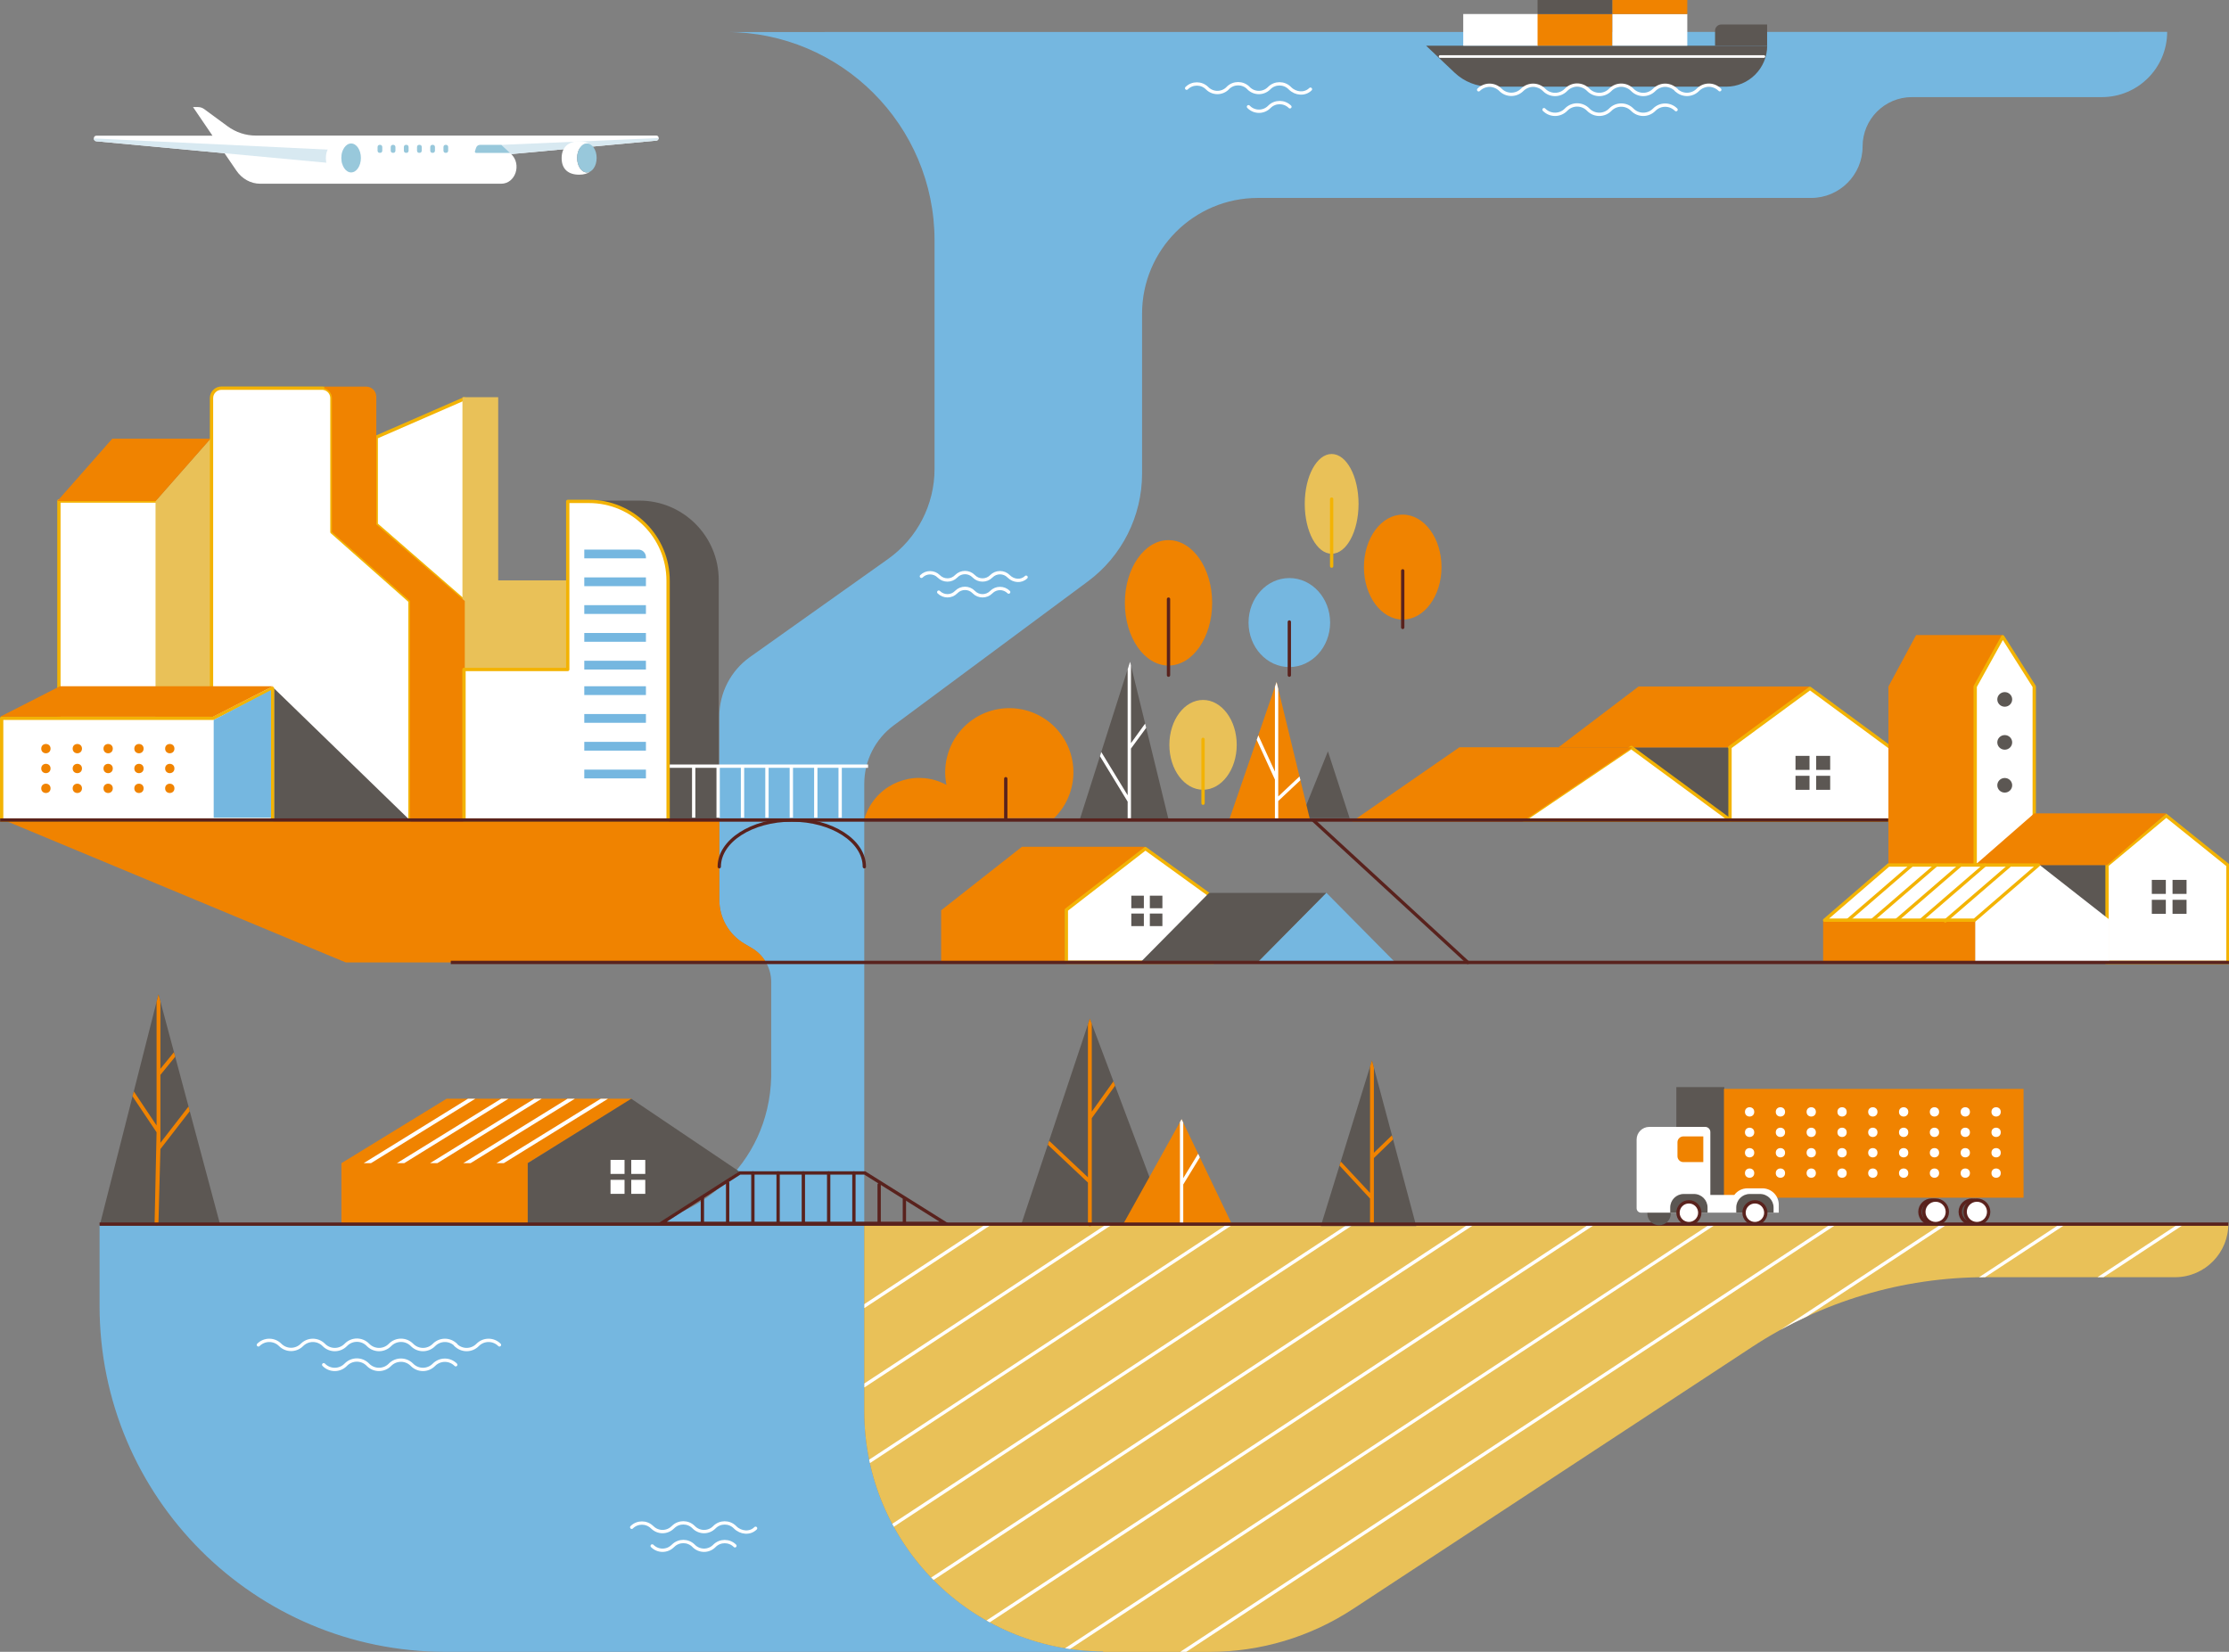 <?xml version="1.0" encoding="utf-8"?>
<!-- Generator: Adobe Illustrator 24.2.1, SVG Export Plug-In . SVG Version: 6.00 Build 0)  -->
<svg version="1.1" id="Capa_1" xmlns="http://www.w3.org/2000/svg" xmlns:xlink="http://www.w3.org/1999/xlink" x="0px" y="0px"
	 viewBox="0 0 3355.6 2486.9" style="enable-background:new 0 0 3355.6 2486.9;" xml:space="preserve">
<rect x="0" y="0" width="3355.6" height="2486.9" fill="#808080" stroke="none"/>
<style type="text/css">
	.st0{fill:#75B7E0;}
	.st1{fill:none;stroke:#FFFFFF;stroke-width:5;stroke-linecap:round;stroke-miterlimit:10;}
	.st2{fill:#E9C158;}
	.st3{fill:#FFFFFF;}
	.st4{fill:#F08300;}
	.st5{fill:#FFFFFF;stroke:#F3B304;stroke-width:5;stroke-linecap:round;stroke-linejoin:round;}
	.st6{fill:#5C5753;}
	.st7{fill:#FFFFFF;stroke:#F3B304;stroke-width:5;stroke-linecap:round;stroke-miterlimit:10;}
	.st8{fill:none;stroke:#F3B304;stroke-width:5;stroke-linecap:round;stroke-linejoin:round;}
	.st9{fill:none;stroke:#59221D;stroke-width:5;stroke-linecap:round;stroke-miterlimit:10;}
	.st10{fill:none;stroke:#FFFFFF;stroke-width:5;stroke-miterlimit:10;}
	.st11{fill:none;stroke:#F3B304;stroke-width:5;stroke-linecap:round;stroke-miterlimit:10;}
	.st12{fill:none;stroke:#59221D;stroke-width:5;stroke-miterlimit:10;}
	.st13{fill:#5C5753;stroke:#59221D;stroke-width:5;stroke-miterlimit:10;}
	.st14{fill:#FFFFFF;stroke:#59221D;stroke-width:5;stroke-miterlimit:10;}
	.st15{fill:none;stroke:#FFFFFF;stroke-width:4;stroke-linecap:round;stroke-miterlimit:10;}
	.st16{fill:#D8E9F1;}
	.st17{fill:#98C8DB;}
</style>
<g id="Layer_2">
	<g id="Слой_1">
		<g id="RIVER">
			<path class="st0" d="M3262.5,48L3262.5,48c0,54.2-44,98.2-98.2,98.2l0,0h-286c-41,0-74.3,33.2-74.3,74.3l0,0
				c0,42.8-34.7,77.5-77.5,77.5h-832.8c-96.3,0-174.4,78.1-174.4,174.4v240.7c0,64-30.3,124.3-81.8,162.4l-292.2,216.7
				c-27.8,20.6-44.2,53.2-44.2,87.8v944.8c0,198.9,160.7,360.4,359.5,361.4v0.7h-990c-287.6,0-520.7-233.1-520.7-520.7v-121.9h787.8
				c109.5-1.3,220-88.8,223.3-223.2v-142.7c0-21-11.1-40.4-29.2-51l-11-6.5c-23.5-13.8-37.9-39-37.9-66.2v-276.2
				c0-35.4,17.1-68.6,46-89.2l208-147.7c43.9-31.2,70-81.7,70-135.5v-344c0-173.4-140.5-313.9-313.9-313.9L3262.5,48z"/>
			<path class="st1" d="M389,2024.8c9.1-9.1,23.7-9.1,32.8,0l0,0c9.1,9.1,23.7,9.1,32.8,0l0,0c9.1-9.1,23.7-9.1,32.8,0l0.2,0.2
				c9.1,9.1,23.7,9.1,32.8,0l0.5-0.5c9.1-9.1,23.7-9.1,32.8,0l0.5,0.5c9.1,9.1,23.7,9.1,32.8,0l0.3-0.3c9.1-9.1,23.7-9.1,32.8,0
				l0.3,0.3c9.1,9.1,23.7,9.1,32.8,0l0.2-0.2c9.1-9.1,23.7-9.1,32.8,0"/>
			<path class="st1" d="M686.1,2025c9.1,9.1,23.7,9.1,32.8,0l0.2-0.2c9.1-9.1,23.7-9.1,32.8,0"/>
			<path class="st1" d="M487.3,2054.7l0.2,0.2c9.1,9.1,23.7,9.1,32.8,0l0.5-0.5c9.1-9.1,23.7-9.1,32.8,0l0.5,0.5
				c9.1,9.1,23.7,9.1,32.8,0l0.3-0.3c9.1-9.1,23.7-9.1,32.8,0l0.3,0.3c9.1,9.1,23.7,9.1,32.8,0l0.2-0.2c9.1-9.1,23.7-9.1,32.8,0"/>
			<path class="st1" d="M951,2299.4L951,2299.4c8.5-8.5,22.3-8.5,30.8,0l0,0l0.2,0.1c8.5,8.5,22.3,8.5,30.8,0l0,0l0.5-0.4
				c8.5-8.5,22.3-8.5,30.8,0l0,0l0.4,0.4c8.5,8.5,22.3,8.5,30.8,0l0,0l0.3-0.3c8.5-8.5,22.3-8.5,30.8,0l0,0l0.3,0.3
				c8.5,8.5,22.3,9.9,30.8,1.4"/>
			<path class="st1" d="M981.8,2327.5l0.2,0.1c8.5,8.5,22.3,8.5,30.8,0l0,0l0.5-0.4c8.5-8.5,22.3-8.5,30.8,0l0,0l0.4,0.4
				c8.5,8.5,22.3,8.5,30.8,0l0,0l0.3-0.3c8.5-8.5,22.3-8.5,30.8,0l0,0"/>
			<path class="st1" d="M1786.4,132.8L1786.4,132.8c8.5-8.5,22.3-8.5,30.8,0l0,0l0.1,0.1c8.5,8.5,22.3,8.5,30.8,0l0,0l0.4-0.5
				c8.5-8.5,22.3-8.5,30.8,0l0,0l0.4,0.5c8.5,8.5,22.3,8.5,30.8,0l0,0l0.3-0.3c8.5-8.5,22.3-8.5,30.8,0l0,0l0.3,0.3
				c8.5,8.5,22.3,9.9,30.9,1.4"/>
			<path class="st1" d="M1879.5,160.7l0.4,0.4c8.5,8.5,22.3,8.5,30.8,0l0,0l0.3-0.3c8.5-8.5,22.3-8.5,30.9,0"/>
		</g>
		<g id="YELLOW_FIELDS">
			<path class="st2" d="M3354.6,1841.8c0.5,44.3-35.1,80.6-79.4,81.1c-0.3,0-0.6,0-0.9,0h-285.6c-124.7,0-246.7,36.5-350.9,104.9
				l-601,394.6c-64.2,42.1-139.2,64.6-216,64.6h-160.2v-0.7c-198.8-1-359.5-162.4-359.5-361.4v-283.1L3354.6,1841.8L3354.6,1841.8z"
				/>
			<polygon class="st3" points="2767,1841.8 1785.9,2486.9 1776.8,2486.9 2757.9,1841.8 			"/>
			<path class="st3" d="M2933.5,1841.8l-213.4,140.3c-13.3,6.2-26.5,12.8-39.5,20l243.8-160.3H2933.5z"/>
			<path class="st3" d="M3111.8,1841.8l-123.4,81.1c-3.1,0-6.2,0-9.2,0.1l123.5-81.2L3111.8,1841.8z"/>
			<polygon class="st3" points="3290.1,1841.8 3166.7,1922.9 3157.6,1922.9 3281,1841.8 			"/>
			<path class="st3" d="M2585.3,1841.8l-974.5,640.8c-2.5-0.4-4.9-0.7-7.4-1.1l972.8-639.6L2585.3,1841.8z"/>
			<path class="st3" d="M2403.6,1841.8L1490,2442.5c-1.7-0.9-3.3-1.8-5-2.7l909.4-598H2403.6z"/>
			<path class="st3" d="M2222,1841.8l-816.6,536.9c-1.2-1.2-2.4-2.4-3.6-3.6l811-533.3H2222z"/>
			<path class="st3" d="M2040.3,1841.8l-694.7,456.8c-0.8-1.5-1.6-2.9-2.4-4.4l688-452.4L2040.3,1841.8L2040.3,1841.8z"/>
			<path class="st3" d="M1858.6,1841.8l-549,361c-0.4-1.7-0.8-3.5-1.1-5.2l541-355.7L1858.6,1841.8z"/>
			<polygon class="st3" points="1677,1841.8 1301.2,2088.9 1301.2,2082.9 1667.9,1841.8 			"/>
			<polygon class="st3" points="1495.3,1841.8 1301.2,1969.4 1301.2,1963.4 1486.2,1841.8 			"/>
			<path class="st4" d="M1153.3,1449H520.5L5.7,1234.6h1076.9l0.3,1v119c0,27.2,14.4,52.4,37.9,66.2l11,6.5
				C1140.8,1432.5,1148.2,1440,1153.3,1449z"/>
		</g>
		<g id="BUILDINGS">
			<polygon class="st4" points="1538.4,1274.9 1724.3,1274.9 1602.7,1370.5 1602.7,1450 1416.8,1450 1416.8,1370.5 			"/>
			<polygon class="st5" points="1724.3,1277.6 1827.2,1352 1826.8,1448.7 1605.3,1448.7 1605.3,1369.8 			"/>
			<rect x="1703.1" y="1348.5" class="st6" width="18.9" height="18.9"/>
			<rect x="1731" y="1348.5" class="st6" width="18.9" height="18.9"/>
			<rect x="1703.1" y="1375.4" class="st6" width="18.9" height="18.9"/>
			<rect x="1731" y="1375.4" class="st6" width="18.9" height="18.9"/>
			<polygon class="st0" points="2098.9,1447.4 1894.5,1447.4 1996.5,1344.3 1996.9,1344.3 			"/>
			<polygon class="st6" points="1996.5,1344.3 1894.5,1447.4 1718.2,1447.4 1820.2,1344.3 			"/>
			<rect x="88.7" y="754.3" class="st5" width="148.6" height="480.2"/>
			<polygon class="st2" points="318.4,1231.9 234.2,1231.9 234.2,754.3 318.4,658.5 			"/>
			<polygon class="st4" points="234.4,754.3 86.4,754.3 169,660.5 317,660.5 			"/>
			<polygon class="st5" points="699,904.9 566.4,789.5 566.4,658.2 699,600.4 			"/>
			<polygon class="st2" points="854.5,873.8 854.5,1008.1 696.3,1008.1 696.3,598 750,598 750,873.8 			"/>
			<path class="st5" d="M617.2,904.9v329.7l-298.8-0.5V599.4c0-8.3,6.7-15,15-15h151.4c1.1,0,2.3,0.1,3.4,0.4
				c6.8,1.6,11.5,7.6,11.5,14.6V801L617.2,904.9z"/>
			<path class="st4" d="M699.7,904.9v331.2h-82.5V904.9L499.7,801V599.4c0-6.9-4.8-13-11.5-14.6v-2.7h63.1c8.4,0,15.2,6.8,15.2,15.2
				v192.2L699.7,904.9z"/>
			<path class="st6" d="M1082,873.2v361.4h-76.2V874.3c0-66-53.5-119.4-119.4-119.4l0,0h-1.7v-1.2h77.9
				C1028.5,753.7,1082,807.2,1082,873.2C1082,873.1,1082,873.1,1082,873.2z"/>
			<path class="st5" d="M1005.8,874.3v360.3H698.5v-226.7h156.2v-253h31.8C952.4,754.8,1005.8,808.3,1005.8,874.3L1005.8,874.3z"/>
			<path class="st0" d="M879.6,827.4H961c6.3,0,11.4,5.1,11.4,11.4l0,0v1.8l0,0h-92.8l0,0L879.6,827.4L879.6,827.4z"/>
			<rect x="879.6" y="869.3" class="st0" width="92.8" height="13.2"/>
			<rect x="879.6" y="911.1" class="st0" width="92.8" height="13.2"/>
			<rect x="879.6" y="953" class="st0" width="92.8" height="13.2"/>
			<rect x="879.6" y="994.8" class="st0" width="92.8" height="13.2"/>
			<rect x="879.6" y="1033.2" class="st0" width="92.8" height="13.2"/>
			<rect x="879.6" y="1075" class="st0" width="92.8" height="13.2"/>
			<rect x="879.6" y="1116.9" class="st0" width="92.8" height="13.2"/>
			<rect x="879.6" y="1158.7" class="st0" width="92.8" height="13.2"/>
			<polygon class="st6" points="412.4,1232.3 412.4,1036.2 614.7,1232.6 			"/>
			<polygon class="st5" points="2.5,1234.6 410.2,1234.6 410.2,1036.3 321.1,1081.4 2.5,1081.4 			"/>
			<polygon class="st0" points="408,1231.1 321.7,1231.1 321.7,1083.9 408,1038.9 			"/>
			<circle class="st4" cx="162.8" cy="1157" r="7"/>
			<circle class="st4" cx="116.4" cy="1157" r="7"/>
			<circle class="st4" cx="209.2" cy="1157" r="7"/>
			<circle class="st4" cx="255.6" cy="1157" r="7"/>
			<circle class="st4" cx="162.8" cy="1127.1" r="7"/>
			<circle class="st4" cx="116.4" cy="1127.1" r="7"/>
			<circle class="st4" cx="209.2" cy="1127.1" r="7"/>
			<circle class="st4" cx="255.6" cy="1127.1" r="7"/>
			<circle class="st4" cx="162.8" cy="1186.9" r="7"/>
			<circle class="st4" cx="116.4" cy="1186.9" r="7"/>
			<circle class="st4" cx="209.2" cy="1186.9" r="7"/>
			<circle class="st4" cx="255.6" cy="1186.9" r="7"/>
			<circle class="st4" cx="69.1" cy="1157" r="7"/>
			<circle class="st4" cx="69.1" cy="1127.1" r="7"/>
			<circle class="st4" cx="69.1" cy="1186.9" r="7"/>
			<polygon class="st4" points="410.7,1033.2 90.2,1033.2 0.2,1079.1 320.6,1079.1 			"/>
			<rect x="2345.9" y="1125.3" class="st6" width="258.5" height="109.2"/>
			<polygon class="st4" points="2724.8,1033.6 2603.9,1125.3 2345.9,1125.3 2466.7,1033.6 			"/>
			<polygon class="st5" points="2845.6,1125.3 2845.6,1234.6 2604.4,1234.6 2604.4,1125.3 2603.9,1125.3 2724.8,1036.4 			"/>
			<rect x="2703" y="1138" class="st6" width="21.1" height="21.1"/>
			<rect x="2734.1" y="1138" class="st6" width="21.1" height="21.1"/>
			<rect x="2703" y="1168" class="st6" width="21.1" height="21.1"/>
			<rect x="2734.1" y="1168" class="st6" width="21.1" height="21.1"/>
			<polygon class="st5" points="2294.1,1234.6 2604.4,1234.6 2455.8,1125.3 			"/>
			<polygon class="st4" points="2292.1,1236.8 2035.5,1236.8 2197,1125.1 2457.6,1125.1 			"/>
			<polygon class="st4" points="3015.2,956.1 3015,956.4 2973.5,1033.6 2973.5,1302.3 2842.9,1302.3 2842.9,1033.6 2884.6,956.1 			
				"/>
			<polygon class="st5" points="3062.4,1033.6 3062.4,1302.3 2973.5,1302.3 2973.5,1033.6 3015,958.7 			"/>
			<ellipse class="st6" cx="3018" cy="1053" rx="11.2" ry="11"/>
			<ellipse class="st6" cx="3018" cy="1117.7" rx="11.2" ry="11"/>
			<ellipse class="st6" cx="3018" cy="1182.3" rx="11.2" ry="11"/>
			<rect x="2973.6" y="1302.3" class="st6" width="198.4" height="148.8"/>
			<polygon class="st7" points="3354,1302.7 3354,1449 3172,1449 3172,1302.5 3261.2,1228.1 			"/>
			<rect x="3239.4" y="1324.7" class="st6" width="21.1" height="21.1"/>
			<rect x="3270.6" y="1324.7" class="st6" width="21.1" height="21.1"/>
			<rect x="3239.4" y="1354.7" class="st6" width="21.1" height="21.1"/>
			<rect x="3270.6" y="1354.7" class="st6" width="21.1" height="21.1"/>
			<polygon class="st4" points="3172,1302.5 2973.2,1302.5 3062.4,1224.6 3261.2,1224.6 			"/>
			<polygon class="st3" points="3175.4,1384.4 3175.4,1451 2973.2,1451 2973.2,1384.4 2973.5,1384.4 3069.6,1301.5 			"/>
			<rect x="2744.6" y="1386.7" class="st4" width="228.9" height="64.3"/>
			<polygon class="st5" points="3068.7,1302.3 3068.4,1302.5 2972.4,1385.4 2746.8,1385.4 2843.1,1302.3 			"/>
			<line class="st8" x1="2878" y1="1302.5" x2="2781.9" y2="1385.4"/>
			<line class="st8" x1="2914.6" y1="1302.5" x2="2818.6" y2="1385.4"/>
			<line class="st8" x1="2951.3" y1="1302.5" x2="2855.2" y2="1385.4"/>
			<line class="st8" x1="2987.9" y1="1302.5" x2="2891.9" y2="1385.4"/>
			<line class="st8" x1="3024.6" y1="1303.7" x2="2928.5" y2="1386.5"/>
			<polygon class="st4" points="672.3,1654.2 951.5,1654.2 794.5,1751.2 794.5,1844.3 514,1844.3 514,1751.2 			"/>
			<polygon class="st3" points="915.3,1654.2 758.4,1751.2 747.4,1751.2 904.4,1654.2 			"/>
			<polygon class="st3" points="865.4,1654.2 708.4,1751.2 697.4,1751.2 854.4,1654.2 			"/>
			<polygon class="st3" points="815.4,1654.2 658.4,1751.2 647.4,1751.2 804.4,1654.2 			"/>
			<polygon class="st3" points="765.4,1654.2 608.5,1751.2 597.5,1751.2 754.5,1654.2 			"/>
			<polygon class="st3" points="715.5,1654.2 558.5,1751.2 547.5,1751.2 704.5,1654.2 			"/>
			<polygon class="st6" points="1112.8,1763.7 950.3,1654.2 794.5,1751.2 794.5,1844.3 995.4,1844.3 			"/>
			<rect x="919.1" y="1746.3" class="st3" width="21.1" height="21.1"/>
			<rect x="950.3" y="1746.3" class="st3" width="21.1" height="21.1"/>
			<rect x="919.1" y="1776.3" class="st3" width="21.1" height="21.1"/>
			<rect x="950.3" y="1776.3" class="st3" width="21.1" height="21.1"/>
			<polygon class="st9" points="1423,1841.8 995.4,1841.8 1113.8,1765.9 1301.8,1765.9 			"/>
			<line class="st9" x1="1095.4" y1="1780.9" x2="1095.4" y2="1841.8"/>
			<line class="st9" x1="1133.4" y1="1765.9" x2="1133.4" y2="1841.8"/>
			<line class="st9" x1="1171.4" y1="1765.9" x2="1171.4" y2="1841.8"/>
			<line class="st9" x1="1209.4" y1="1765.9" x2="1209.4" y2="1841.8"/>
			<line class="st9" x1="1247.5" y1="1765.9" x2="1247.5" y2="1841.8"/>
			<line class="st9" x1="1285.5" y1="1765.9" x2="1285.5" y2="1841.8"/>
			<line class="st9" x1="1323.5" y1="1783.6" x2="1323.5" y2="1841.8"/>
			<line class="st9" x1="1361.5" y1="1805.4" x2="1361.5" y2="1841.8"/>
			<line class="st9" x1="1057.4" y1="1803.9" x2="1057.4" y2="1841.8"/>
			<line class="st10" x1="1008.2" y1="1153.5" x2="1306.8" y2="1153.5"/>
			<line class="st10" x1="1044.3" y1="1154.1" x2="1044.3" y2="1231.1"/>
			<line class="st10" x1="1081.1" y1="1154.1" x2="1081.1" y2="1231.1"/>
			<line class="st10" x1="1117.8" y1="1154.1" x2="1117.8" y2="1231.1"/>
			<line class="st10" x1="1154.6" y1="1154.1" x2="1154.6" y2="1231.1"/>
			<line class="st10" x1="1191.3" y1="1154.1" x2="1191.3" y2="1231.1"/>
			<line class="st10" x1="1228.1" y1="1154.1" x2="1228.1" y2="1231.1"/>
			<line class="st10" x1="1264.8" y1="1154.1" x2="1264.8" y2="1231.1"/>
		</g>
		<g id="TREES">
			<polygon class="st6" points="1626,1232.3 1701.2,996.2 1758.8,1232.3 			"/>
			<polygon class="st3" points="1725.5,1095.8 1702.6,1127 1702.6,1231.9 1697.6,1231.9 1697.6,1206.9 1655.9,1138.5 1657.9,1132.2 
				1697.6,1197.3 1697.6,1007.7 1701.2,996.2 1702.6,1001.8 1702.6,1118.8 1723.9,1089.4 			"/>
			<polygon class="st6" points="1958.6,1231.8 1999.1,1131.2 2031.8,1231.8 			"/>
			<polygon class="st4" points="1921.8,1026.9 1971.7,1232.4 1851.1,1232.4 			"/>
			<polygon class="st3" points="1957.7,1174.6 1924.3,1206 1924.3,1232.1 1919.3,1232.1 1919.3,1173.7 1891.9,1113.9 1894.3,1107 
				1919.3,1161.7 1919.3,1034.1 1921.8,1026.9 1924.3,1037.2 1924.3,1199.1 1956.3,1169 			"/>
			<polygon class="st6" points="1640.7,1533.6 1757.3,1843.6 1537.3,1843.6 			"/>
			<path class="st4" d="M1678.7,1634.5l-35.1,49v160.1c-0.1,1.6-1.5,2.8-3.1,2.7c-1.5-0.1-2.6-1.3-2.7-2.7v-63.2l-60.4-56.9l2-6
				l58.4,55v-230.2l2.9-8.7l2.9,7.7v132.3l32.6-45.6L1678.7,1634.5z"/>
			<polygon class="st4" points="1778.8,1685 1855.3,1844.7 1689.9,1844.7 			"/>
			<polygon class="st3" points="1806.3,1742.4 1781.3,1783.3 1781.3,1844.7 1776.3,1844.7 1776.3,1689.5 1778.8,1685 1781.3,1690.2 
				1781.3,1773.8 1803.7,1737 			"/>
			<polygon class="st6" points="2065.4,1596.5 2132,1845.9 1988.4,1845.9 			"/>
			<polygon class="st4" points="2095.5,1709.3 2097.2,1715.4 2097.2,1715.5 2068.3,1743.5 2068.3,1845.4 2062.5,1845.4 
				2062.5,1804.5 2016.5,1754.8 2018.4,1748.7 2062.5,1796 2062.5,1605.9 2065.4,1596.5 2068.3,1607.3 2068.3,1735.5 			"/>
			<polygon class="st6" points="150.6,1843 238.6,1496.9 331.2,1843 			"/>
			<path class="st4" d="M285.7,1672.9L285.7,1672.9l-44.2,57.1l-3,113c-0.1,1.6-1.5,2.8-3.1,2.7c-1.5-0.1-2.6-1.3-2.7-2.7l3-138.3
				l-36.2-54.1l1.9-7.5l34.3,51.3v-186l2.9-11.3l2.9,10.8v101.2l20.4-25l1.8,6.9l-22.2,27.3v102.3l42.3-54.7L285.7,1672.9z"/>
			<ellipse class="st2" cx="2004.7" cy="758.6" rx="40.5" ry="75.1"/>
			<line class="st11" x1="2004.7" y1="751.4" x2="2004.7" y2="852.3"/>
			<ellipse class="st4" cx="2111.7" cy="853.8" rx="58.4" ry="79"/>
			<line class="st9" x1="2111.7" y1="859.4" x2="2111.7" y2="944.6"/>
			<ellipse class="st4" cx="1759.1" cy="907.6" rx="65.7" ry="94.4"/>
			<line class="st9" x1="1759.1" y1="902" x2="1759.1" y2="1016.5"/>
			<ellipse class="st0" cx="1941" cy="937.3" rx="61.4" ry="67"/>
			<line class="st9" x1="1941" y1="936.4" x2="1941" y2="1016.5"/>
			<ellipse class="st2" cx="1811.1" cy="1121.4" rx="50.7" ry="67.6"/>
			<line class="st11" x1="1811.1" y1="1113.1" x2="1811.1" y2="1209.3"/>
			<path class="st4" d="M1301.5,1232.1l150.7-0.2h13.5l121.2-0.2c38.1-37.3,38.8-98.4,1.6-136.5c-37.3-38.1-98.4-38.8-136.5-1.6
				c-23.4,22.9-33.6,56-27.2,88.1c-41.6-22.7-93.8-7.4-116.5,34.2C1305.5,1221,1303.2,1226.5,1301.5,1232.1L1301.5,1232.1z"/>
			<line class="st9" x1="1514.1" y1="1231.6" x2="1514.1" y2="1172.4"/>
		</g>
		<g id="ROAD">
			<line class="st9" x1="1976.7" y1="1234.6" x2="2209.6" y2="1449"/>
			<line class="st12" x1="2842.6" y1="1234.6" x2="0.2" y2="1234.6"/>
			<line class="st12" x1="3355.6" y1="1449" x2="678.6" y2="1449"/>
			<line class="st12" x1="3354.6" y1="1843" x2="149.9" y2="1843"/>
			<path class="st9" d="M1301.2,1304.9c0-38.8-48.9-70.3-109.2-70.3s-109.2,31.5-109.2,70.3"/>
		</g>
		<g id="TRANSPORTATION">
			<g id="TRUCK">
				<rect x="2523.6" y="1636.7" class="st6" width="72.2" height="170.2"/>
				<circle class="st6" cx="2497.6" cy="1827" r="17.7"/>
				<rect x="2595.3" y="1639.4" class="st4" width="451" height="163.8"/>
				<path class="st3" d="M2677.8,1813.6v12.1h-207.4c-3.6,0-6.5-2.9-6.6-6.5l0,0v-103.5c0-10.5,8.5-19.1,19.1-19.1l0,0h84.2
					c4.3,0,7.7,3.5,7.7,7.7v94.7h36.1c4.6-6.2,11.9-9.9,19.6-9.9h22.7C2666.8,1789.1,2677.8,1800.1,2677.8,1813.6z"/>
				<path class="st4" d="M2564.2,1710.9v38.7h-30c-4.9,0-8.9-4-8.9-8.9v-20.9c0-4.9,4-8.9,8.9-8.9L2564.2,1710.9z"/>
				<circle class="st13" cx="2908" cy="1824.5" r="17.7"/>
				<circle class="st14" cx="2913.9" cy="1824.5" r="17.7"/>
				<circle class="st13" cx="2968.7" cy="1824.5" r="17.7"/>
				<circle class="st14" cx="2976.1" cy="1824.5" r="17.7"/>
				<path class="st6" d="M2534.8,1797.6h15.4c11.3,0,20.4,9.2,20.4,20.4v7.7l0,0h-56.2l0,0v-7.7
					C2514.4,1806.7,2523.5,1797.6,2534.8,1797.6z"/>
				<path class="st6" d="M2634.2,1797.6h15.4c11.3,0,20.4,9.2,20.4,20.4v7.7l0,0h-56.2l0,0v-7.7
					C2613.8,1806.7,2622.9,1797.6,2634.2,1797.6z"/>
				<circle class="st14" cx="2641.9" cy="1825.8" r="16.4"/>
				<circle class="st14" cx="2542.5" cy="1825.8" r="16.4"/>
				<circle class="st3" cx="3005" cy="1704.8" r="7"/>
				<circle class="st3" cx="2680.3" cy="1704.8" r="7"/>
				<circle class="st3" cx="2633.9" cy="1704.8" r="7"/>
				<circle class="st3" cx="2726.7" cy="1704.8" r="7"/>
				<circle class="st3" cx="2773.1" cy="1704.8" r="7"/>
				<circle class="st3" cx="2819.4" cy="1704.8" r="7"/>
				<circle class="st3" cx="2865.8" cy="1704.8" r="7"/>
				<circle class="st3" cx="2912.2" cy="1704.8" r="7"/>
				<circle class="st3" cx="2958.6" cy="1704.8" r="7"/>
				<circle class="st3" cx="3005" cy="1674" r="7"/>
				<circle class="st3" cx="2680.3" cy="1674" r="7"/>
				<circle class="st3" cx="2633.9" cy="1674" r="7"/>
				<circle class="st3" cx="2726.7" cy="1674" r="7"/>
				<circle class="st3" cx="2773.1" cy="1674" r="7"/>
				<circle class="st3" cx="2819.4" cy="1674" r="7"/>
				<circle class="st3" cx="2865.8" cy="1674" r="7"/>
				<circle class="st3" cx="2912.2" cy="1674" r="7"/>
				<circle class="st3" cx="2958.6" cy="1674" r="7"/>
				<circle class="st3" cx="2680.3" cy="1735.5" r="7"/>
				<circle class="st3" cx="2633.9" cy="1735.5" r="7"/>
				<circle class="st3" cx="2726.7" cy="1735.5" r="7"/>
				<circle class="st3" cx="2773.1" cy="1735.5" r="7"/>
				<circle class="st3" cx="2819.4" cy="1735.5" r="7"/>
				<circle class="st3" cx="2865.8" cy="1735.5" r="7"/>
				<circle class="st3" cx="2912.2" cy="1735.5" r="7"/>
				<circle class="st3" cx="2958.6" cy="1735.5" r="7"/>
				<circle class="st3" cx="3005" cy="1735.5" r="7"/>
				<circle class="st3" cx="2633.9" cy="1766.2" r="7"/>
				<circle class="st3" cx="2680.3" cy="1766.2" r="7"/>
				<circle class="st3" cx="2726.7" cy="1766.2" r="7"/>
				<circle class="st3" cx="2773.1" cy="1766.2" r="7"/>
				<circle class="st3" cx="2819.4" cy="1766.2" r="7"/>
				<circle class="st3" cx="2865.8" cy="1766.2" r="7"/>
				<circle class="st3" cx="2912.2" cy="1766.2" r="7"/>
				<circle class="st3" cx="2958.6" cy="1766.2" r="7"/>
				<circle class="st3" cx="3005" cy="1766.2" r="7"/>
			</g>
			<g id="SAILBOAT">
				<path class="st1" d="M1387.1,867.7L1387.1,867.7c7.2-7.2,18.9-7.2,26.1,0l0.1,0.1c7.2,7.2,18.9,7.2,26,0l0,0l0.4-0.4
					c7.2-7.2,18.9-7.2,26,0l0,0l0.4,0.4c7.2,7.2,18.9,7.2,26.1,0l0,0l0.2-0.2c7.2-7.2,18.9-7.2,26,0l0,0l0.2,0.2
					c7.2,7.2,18.9,8.3,26.1,1.2"/>
				<path class="st1" d="M1413.2,891.5L1413.2,891.5c7.3,7.3,19,7.3,26.1,0.1l0,0l0.4-0.4c7.2-7.2,18.9-7.2,26,0l0,0l0.4,0.4
					c7.2,7.2,18.9,7.2,26.1,0l0,0l0.2-0.2c7.2-7.2,18.9-7.2,26.1,0"/>
			</g>
			<g id="BARGE">
				<path class="st6" d="M2598.6,130.5h-355.8c-19.7,0-38.6-7.5-52.9-21l-43-40.7h513.5C2660.3,102.9,2632.6,130.5,2598.6,130.5z"/>
				<polyline class="st15" points="2168,85.1 2655.4,85.1 2655.4,85.1 				"/>
				<path class="st6" d="M2591.2,36.9h69.1l0,0v31.9l0,0h-78.4l0,0V46.2C2581.9,41.1,2586.1,36.9,2591.2,36.9L2591.2,36.9z"/>
				<rect x="2202.8" y="21.1" class="st3" width="112.7" height="47.7"/>
				<rect x="2314.7" y="21.1" class="st4" width="112.7" height="47.7"/>
				<rect x="2427.4" y="21.1" class="st3" width="112.7" height="47.7"/>
				<rect x="2314.7" y="-26.6" class="st6" width="112.7" height="47.7"/>
				<rect x="2427.4" y="-26.6" class="st4" width="112.7" height="47.7"/>
				<path class="st1" d="M2226,135.2c9.1-9.1,23.7-9.1,32.8,0l0,0c9,9.1,23.7,9.1,32.8,0l0,0l0,0c9.1-9.1,23.7-9.1,32.8,0l0.2,0.2
					c9.1,9.1,23.7,9.1,32.8,0l0.5-0.5c9-9.1,23.7-9.1,32.8,0l0,0l0.5,0.5c9.1,9.1,23.7,9.1,32.8,0l0.3-0.3c9-9.1,23.7-9.1,32.8,0
					l0,0l0.3,0.3c9.1,9.1,23.7,9.1,32.8,0l0.2-0.2c9.1-9.1,23.7-9.1,32.8,0"/>
				<path class="st1" d="M2523.2,135.3c9.1,9.1,23.7,9.1,32.8,0l0.2-0.2c9.1-9.1,23.7-9.1,32.8,0"/>
				<path class="st1" d="M2324.4,165.1l0.2,0.2c9.1,9.1,23.7,9.1,32.8,0l0.5-0.5c9-9.1,23.7-9.1,32.8,0l0,0l0.5,0.5
					c9.1,9.1,23.7,9.1,32.8,0l0.3-0.3c9-9.1,23.7-9.1,32.8,0l0,0l0.3,0.3c9.1,9.1,23.7,9.1,32.8,0l0.2-0.2c9.1-9.1,23.7-9.1,32.8,0"
					/>
			</g>
		</g>
	</g>
</g>
<g id="SMALL_PLANE">
	<path class="st3" d="M141.2,208.4c0,2.2,1.5,4.1,3.6,4.3l193.2,18l17.8,26.1c8.4,12.4,21.7,19.8,35.7,19.8h363.1
		c21.3,0,31.1-29.2,15-44.6l218.9-20.3c1.7-0.2,3.1-1.8,3.1-3.8c0-2.1-1.5-3.8-3.4-3.8l0,0H384.9c-15.1,0-30-4.9-42.6-14.2
		l-34.8-25.6c-2.7-2-6-3.1-9.3-3.1h-7.6l29.3,43.1H145C142.9,204.2,141.2,206.1,141.2,208.4z"/>
	<path class="st16" d="M991.4,207.9L991.4,207.9c0,1.9-1.3,3.6-3.1,3.8L769.4,232l-14.6-13.9L991.4,207.9z"/>
	<path class="st16" d="M141.2,208.4L141.2,208.4c0,2.2,1.5,4.1,3.6,4.3l369,34.4l20.5-19.9L141.2,208.4z"/>
	<path class="st3" d="M845.5,238c0,16.7,10.1,25,26.4,25c7,0,12.7-1.7,16.9-4.7c-1.6,1-3.5,1.4-5.3,1.4c-8.1,0-14.7-9.8-14.7-21.8
		c0-12,6.6-21.8,14.7-21.8c1.9,0,3.7,0.6,5.3,1.4v-0.1c-4.2-3-9.9-4.7-16.9-4.7C855,212.9,845.5,222.1,845.5,238z"/>
	<ellipse class="st17" cx="883.5" cy="237.8" rx="14.7" ry="21.8"/>
	<path class="st3" d="M490.6,238c0,16.7,10.1,25,26.4,25c7,0,12.7-1.7,16.9-4.7c-1.6,1-3.5,1.4-5.3,1.4c-8.1,0-14.7-9.8-14.7-21.8
		c0-12,6.6-21.8,14.7-21.8c1.9,0,3.7,0.6,5.3,1.4v-0.1c-4.2-3-9.9-4.7-16.9-4.7C500.3,212.9,490.6,222.1,490.6,238z"/>
	<ellipse class="st17" cx="528.6" cy="237.8" rx="14.7" ry="21.8"/>
	<path class="st17" d="M716.6,230.2h51.2l-13-12.1h-32.3c-2.7,0-5.1,1.9-5.9,4.7l-1.6,4.9c-0.3,1,0.2,2.1,1.1,2.4
		C716.2,230.1,716.4,230.2,716.6,230.2z"/>
	<path class="st17" d="M671.7,218.1h-1.1c-1.7,0-3,1.4-3,3.3v5.4c0,1.9,1.3,3.3,3,3.3h1.1c1.7,0,3-1.4,3-3.3v-5.4
		C674.7,219.5,673.4,218.1,671.7,218.1z"/>
	<path class="st17" d="M651.8,218.1h-1.1c-1.7,0-3,1.4-3,3.3v5.4c0,1.9,1.3,3.3,3,3.3h1.1c1.7,0,3-1.4,3-3.3v-5.4
		C654.8,219.5,653.5,218.1,651.8,218.1z"/>
	<path class="st17" d="M631.9,218.1h-1.1c-1.7,0-3,1.4-3,3.3v5.4c0,1.9,1.3,3.3,3,3.3h1.1c1.7,0,3-1.4,3-3.3v-5.4
		C635,219.5,633.6,218.1,631.9,218.1z"/>
	<path class="st17" d="M612.1,218.1H611c-1.7,0-3,1.4-3,3.3v5.4c0,1.9,1.3,3.3,3,3.3h1.1c1.7,0,3-1.4,3-3.3v-5.4
		C615.1,219.5,613.8,218.1,612.1,218.1z"/>
	<path class="st17" d="M592.3,218.1h-1.1c-1.7,0-3,1.4-3,3.3v5.4c0,1.9,1.3,3.3,3,3.3h1.1c1.7,0,3-1.4,3-3.3v-5.4
		C595.3,219.5,593.9,218.1,592.3,218.1z"/>
	<path class="st17" d="M572.5,218.1h-1.1c-1.7,0-3,1.4-3,3.3v5.4c0,1.9,1.3,3.3,3,3.3h1.1c1.7,0,3-1.4,3-3.3v-5.4
		C575.5,219.5,574.1,218.1,572.5,218.1z"/>
</g>
</svg>
